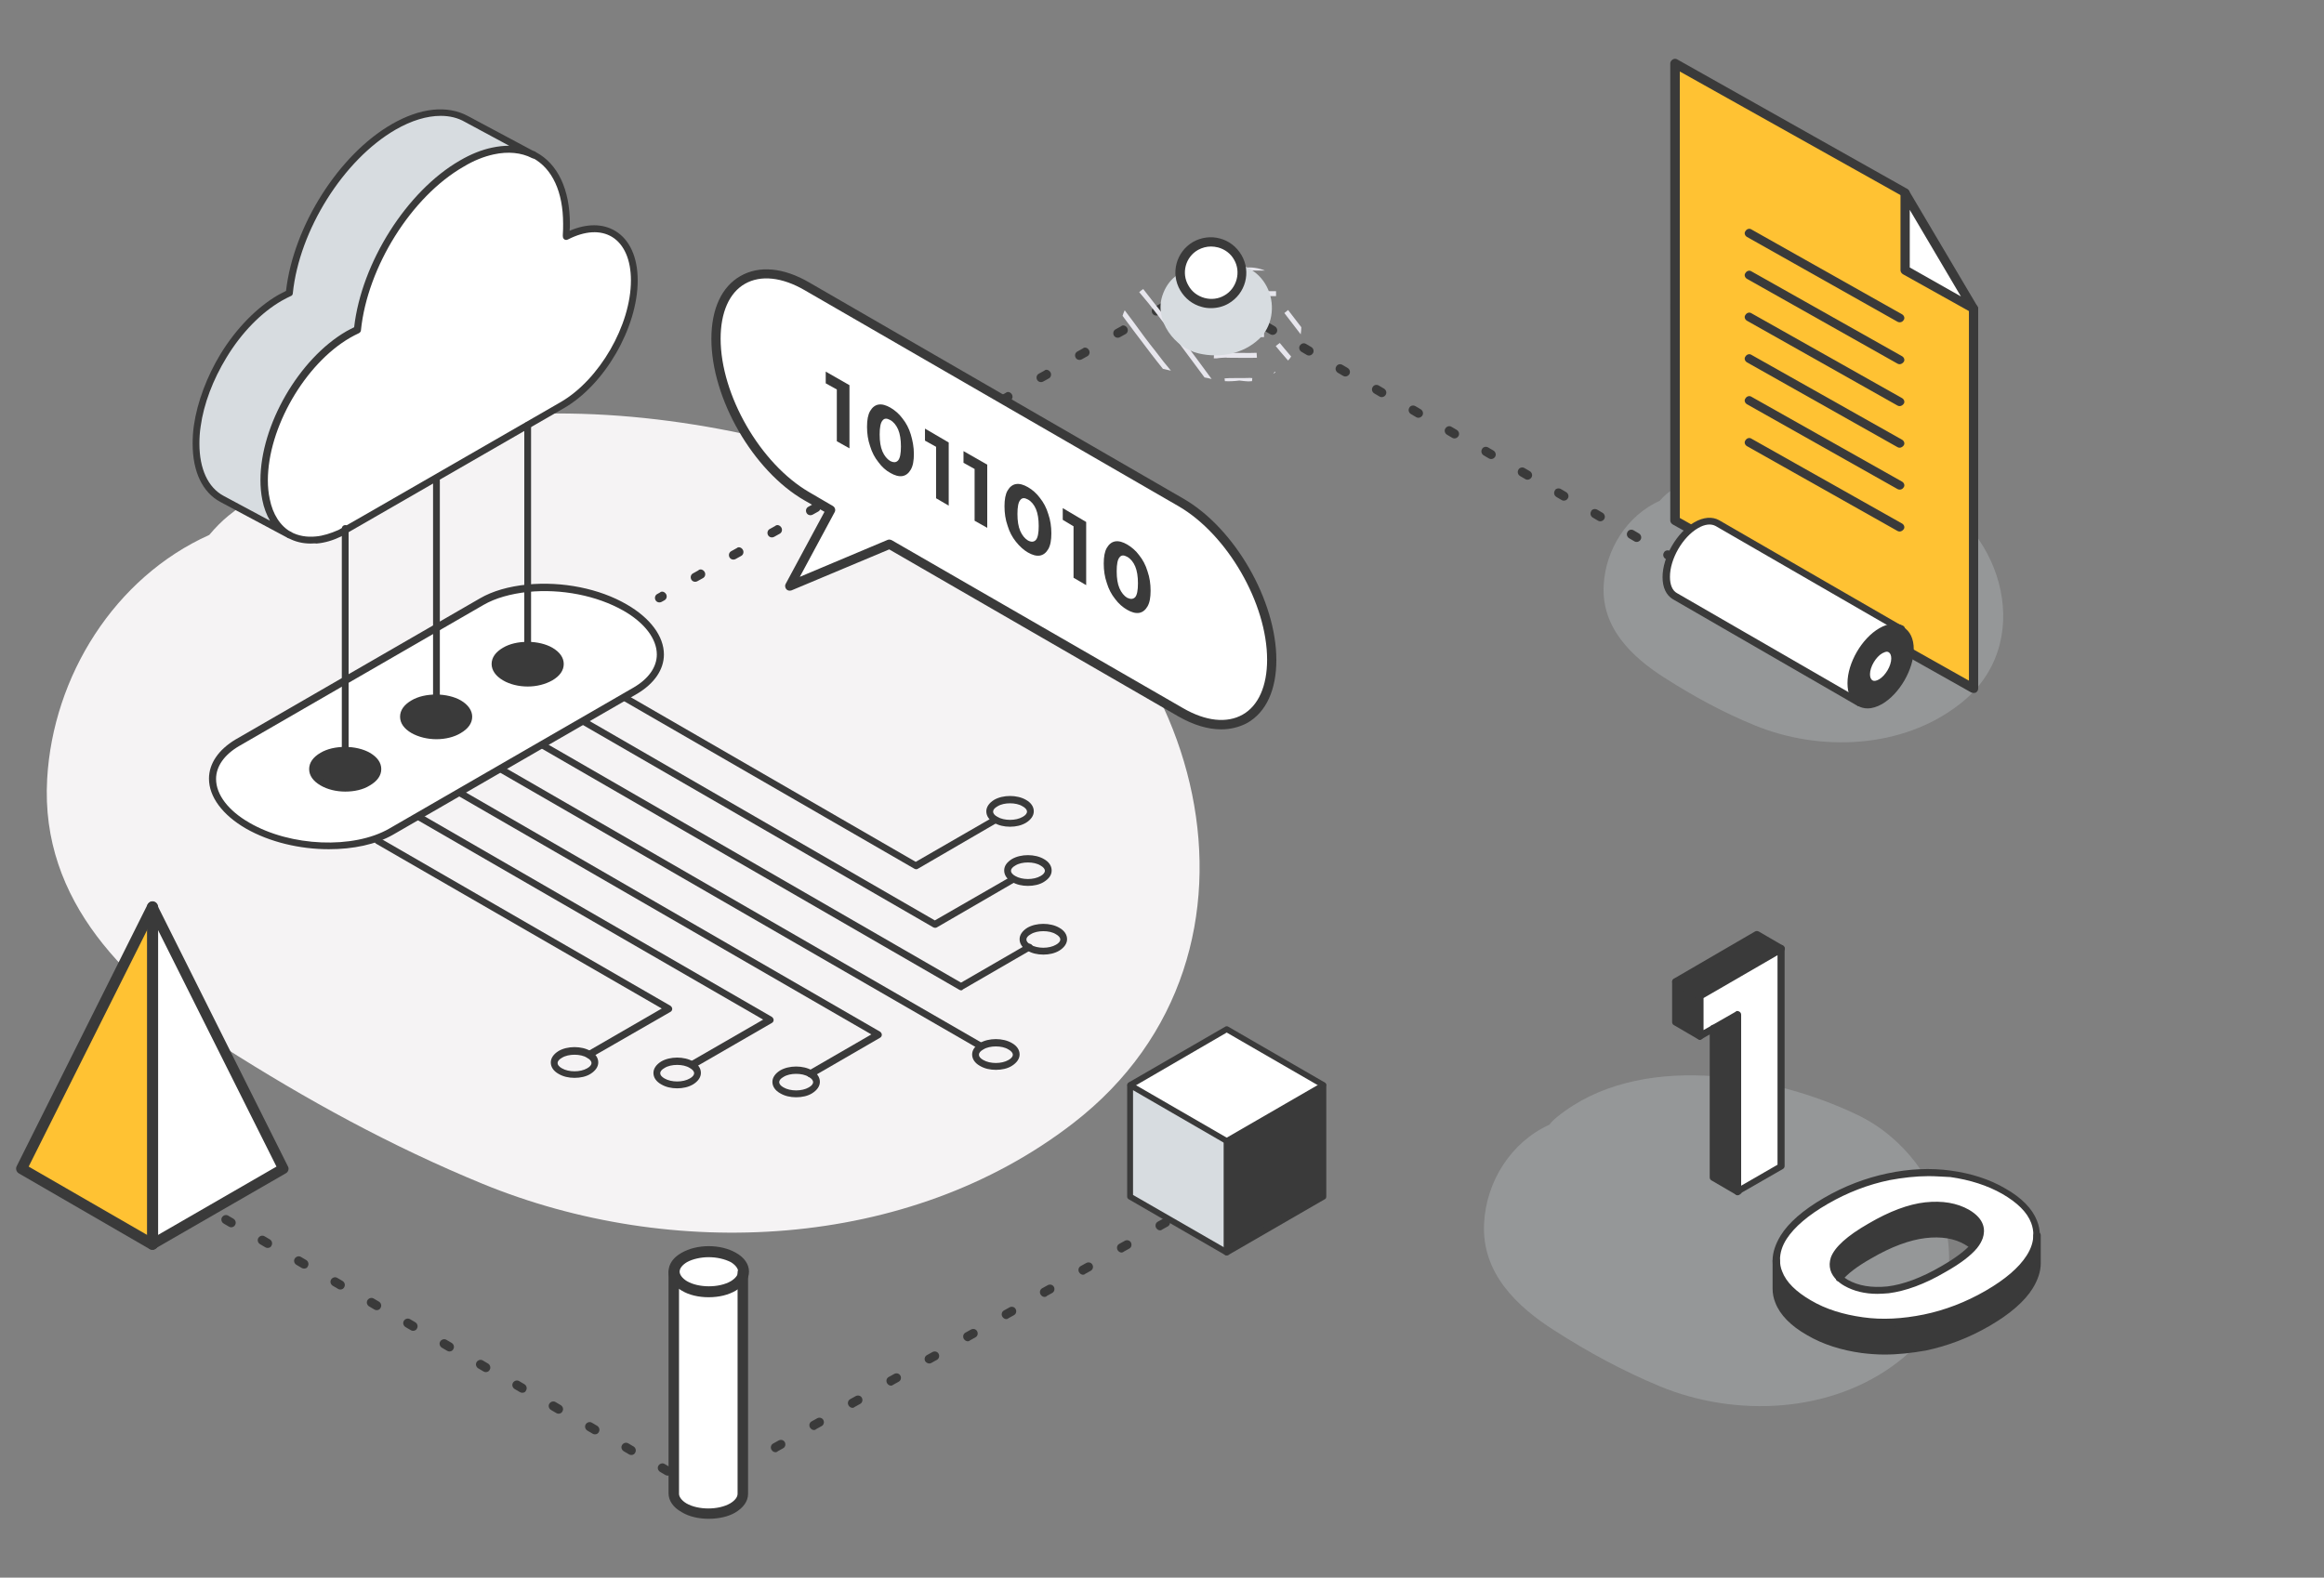 <?xml version="1.0" encoding="utf-8"?>
<!-- Generator: Adobe Illustrator 27.3.1, SVG Export Plug-In . SVG Version: 6.00 Build 0)  -->
<svg version="1.1" id="Layer_1" xmlns="http://www.w3.org/2000/svg" xmlns:xlink="http://www.w3.org/1999/xlink" x="0px" y="0px"
	 viewBox="0 0 754 512" style="enable-background:new 0 0 754 512;" xml:space="preserve">
<rect x="0" y="0" width="754" height="512" fill="#808080" stroke="none"/>
<style type="text/css">
	.st0{opacity:0.25;fill:#D7DCE0;enable-background:new    ;}
	.st1{fill:#F5F3F4;}
	.st2{fill:#3A3A3A;}
	.st3{fill:#FFFFFF;}
	.st4{fill:#E7E6ED;}
	.st5{fill:#D7DCE0;}
	.st6{fill:#FFC233;}
</style>
<path class="st0" d="M624.3,159.8c-24.4-11.6-61.2-17.6-83.6,0.5c-0.8,0.7-1.5,1.4-2.2,2.2c-10.6,4.8-17.6,15.8-18.2,27.4
	c-0.8,13.8,9.1,23.3,19.8,30.1c9.4,6,18.9,11.2,29.2,15.4c21.2,8.7,47.9,7.6,66.4-6.8C660.6,209.5,650.3,172.2,624.3,159.8z"/>
<path class="st0" d="M602.6,361.8c-28.4-13.6-71.2-20.5-97.3,0.6c-0.9,0.7-1.8,1.5-2.6,2.6c-12.4,5.6-20.5,18.4-21.2,31.9
	c-0.9,16.1,10.5,27.1,23,35c10.9,7,22,13,34,18c24.7,10.2,55.7,8.8,77.3-7.9C644.8,419.6,632.8,376.3,602.6,361.8z"/>
<path class="st1" d="M315.4,165.8c-70.3-33.5-176.4-50.6-241.2,1.5c-2.2,1.8-4.3,3.9-6.3,6.3c-30.7,13.8-50.7,45.8-52.6,79.2
	c-2.3,39.9,26.2,67.1,57.1,86.9c27,17.2,54.5,32.3,84.2,44.5c61.2,25.1,138.1,21.7,191.6-19.7C419.9,309.1,390.3,201.6,315.4,165.8z
	"/>
<g>
	<path class="st2" d="M564.7,192c0.3,0,0.5,0.1,0.7,0.2l0.9,0.5c0.7,0.4,1,1.3,0.6,2s-1.3,1-2,0.6l-0.9-0.5c-0.7-0.4-1-1.3-0.6-2
		C563.6,192.3,564.1,192,564.7,192z"/>
	<path class="st2" d="M399.4,98c0.3,0,0.5,0.1,0.7,0.2l1.7,1c0.7,0.4,1,1.3,0.6,2s-1.3,1-2,0.6l-1.7-1c-0.7-0.4-1-1.3-0.6-2
		C398.4,98.3,398.9,98,399.4,98z M411.2,104.7c0.3,0,0.5,0.1,0.7,0.2l1.7,1c0.7,0.4,1,1.3,0.6,2s-1.3,1-2,0.6l-1.7-1
		c-0.7-0.4-1-1.3-0.6-2C410.2,105,410.7,104.7,411.2,104.7z M423,111.4c0.3,0,0.5,0.1,0.7,0.2l1.7,1c0.7,0.4,1,1.3,0.6,2
		s-1.3,1-2,0.6l-1.7-1c-0.7-0.4-1-1.3-0.6-2C422,111.7,422.5,111.4,423,111.4z M434.8,118.2c0.3,0,0.5,0.1,0.7,0.2l1.7,1
		c0.7,0.4,1,1.3,0.6,2s-1.3,1-2,0.6l-1.7-1c-0.7-0.4-1-1.3-0.6-2C433.8,118.4,434.3,118.2,434.8,118.2z M446.6,124.9
		c0.3,0,0.5,0.1,0.7,0.2l1.7,1c0.7,0.4,1,1.3,0.6,2c-0.4,0.7-1.3,1-2,0.6l-1.7-1c-0.7-0.4-1-1.3-0.6-2
		C445.6,125.1,446.1,124.9,446.6,124.9z M458.5,131.6c0.3,0,0.5,0.1,0.7,0.2l1.7,1c0.7,0.4,1,1.3,0.6,2s-1.3,1-2,0.6l-1.7-1
		c-0.7-0.4-1-1.3-0.6-2C457.4,131.9,457.9,131.6,458.5,131.6z M470.2,138.3c0.3,0,0.5,0.1,0.7,0.2l1.7,1c0.7,0.4,1,1.3,0.6,2
		s-1.3,1-2,0.6l-1.7-1c-0.7-0.4-1-1.3-0.6-2C469.2,138.6,469.7,138.3,470.2,138.3z M482.1,145c0.3,0,0.5,0.1,0.7,0.2l1.7,1
		c0.7,0.4,1,1.3,0.6,2s-1.3,1-2,0.6l-1.7-1c-0.7-0.4-1-1.3-0.6-2C481,145.3,481.5,145,482.1,145z M493.9,151.7
		c0.3,0,0.5,0.1,0.7,0.2l1.7,1c0.7,0.4,1,1.3,0.6,2s-1.3,1-2,0.6l-1.7-1c-0.7-0.4-1-1.3-0.6-2C492.8,152,493.3,151.7,493.9,151.7z
		 M505.7,158.5c0.3,0,0.5,0.1,0.7,0.2l1.7,1c0.7,0.4,1,1.3,0.6,2s-1.3,1-2,0.6l-1.7-1c-0.7-0.4-1-1.3-0.6-2
		C504.6,158.7,505.1,158.5,505.7,158.5z M517.5,165.2c0.3,0,0.5,0.1,0.7,0.2l1.7,1c0.7,0.4,1,1.3,0.6,2s-1.3,1-2,0.6l-1.7-1
		c-0.7-0.4-1-1.3-0.6-2C516.4,165.4,516.9,165.2,517.5,165.2z M529.3,171.9c0.3,0,0.5,0.1,0.7,0.2l1.7,1c0.7,0.4,1,1.3,0.6,2
		s-1.3,1-2,0.6l-1.7-1c-0.7-0.4-1-1.3-0.6-2C528.2,172.2,528.7,171.9,529.3,171.9z M541.1,178.6c0.3,0,0.5,0.1,0.7,0.2l1.7,1
		c0.7,0.4,1,1.3,0.6,2s-1.3,1-2,0.6l-1.7-1c-0.7-0.4-1-1.3-0.6-2C540,178.9,540.5,178.6,541.1,178.6z M552.9,185.3
		c0.3,0,0.5,0.1,0.7,0.2l1.7,1c0.7,0.4,1,1.3,0.6,2s-1.3,1-2,0.6l-1.7-1c-0.7-0.4-1-1.3-0.6-2C551.8,185.6,552.3,185.3,552.9,185.3z
		"/>
	<path class="st2" d="M388.5,91.8c0.3,0,0.5,0.1,0.7,0.2l0.9,0.5c0.7,0.4,1,1.3,0.6,2s-1.3,1-2,0.6l-0.1-0.1l-0.1,0.1
		c-0.7,0.4-1.6,0.2-2-0.5s-0.2-1.6,0.5-2l0.9-0.5C387.9,91.8,388.2,91.8,388.5,91.8z"/>
	<path class="st2" d="M376.9,98.4c0.5,0,1,0.3,1.3,0.8c0.4,0.7,0.2,1.6-0.5,2l-1.8,1c-0.7,0.4-1.6,0.2-2-0.5s-0.2-1.6,0.5-2l1.8-1
		C376.4,98.5,376.7,98.4,376.9,98.4z M364.4,105.6c0.5,0,1,0.3,1.3,0.8c0.4,0.7,0.2,1.6-0.5,2l-1.8,1c-0.7,0.4-1.6,0.2-2-0.5
		s-0.2-1.6,0.5-2l1.8-1C363.9,105.7,364.2,105.6,364.4,105.6z M352,112.8c0.5,0,1,0.3,1.3,0.8c0.4,0.7,0.2,1.6-0.5,2l-1.8,1
		c-0.7,0.4-1.6,0.2-2-0.5s-0.2-1.6,0.5-2l1.8-1C351.5,112.9,351.7,112.8,352,112.8z M339.5,120c0.5,0,1,0.3,1.3,0.8
		c0.4,0.7,0.2,1.6-0.5,2l-1.8,1c-0.7,0.4-1.6,0.2-2-0.5s-0.2-1.6,0.5-2l1.8-1C339,120.1,339.2,120,339.5,120z M327,127.2
		c0.5,0,1,0.3,1.3,0.8c0.4,0.7,0.2,1.6-0.5,2l-1.8,1c-0.7,0.4-1.6,0.2-2-0.5s-0.2-1.6,0.5-2l1.8-1
		C326.5,127.3,326.8,127.2,327,127.2z M314.5,134.4c0.5,0,1,0.3,1.3,0.7c0.4,0.7,0.2,1.6-0.5,2l-1.8,1c-0.7,0.4-1.6,0.2-2-0.5
		s-0.2-1.6,0.5-2l1.8-1C314,134.5,314.3,134.4,314.5,134.4z M302.1,141.6c0.5,0,1,0.3,1.3,0.8c0.4,0.7,0.2,1.6-0.5,2l-1.8,1
		c-0.7,0.4-1.6,0.2-2-0.5s-0.2-1.6,0.5-2l1.8-1C301.6,141.7,301.8,141.6,302.1,141.6z M289.6,148.8c0.5,0,1,0.3,1.3,0.8
		c0.4,0.7,0.2,1.6-0.5,2l-1.8,1c-0.7,0.4-1.6,0.2-2-0.5s-0.2-1.6,0.5-2l1.8-1C289.1,148.9,289.4,148.8,289.6,148.8z M277.1,156
		c0.5,0,1,0.3,1.3,0.8c0.4,0.7,0.2,1.6-0.5,2l-1.8,1c-0.7,0.4-1.6,0.2-2-0.5s-0.2-1.6,0.5-2l1.8-1C276.6,156.1,276.9,156,277.1,156z
		 M264.7,163.2c0.5,0,1,0.3,1.3,0.8c0.4,0.7,0.2,1.6-0.5,2l-1.8,1c-0.7,0.4-1.6,0.2-2-0.5s-0.2-1.6,0.5-2l1.8-1
		C264.2,163.3,264.4,163.2,264.7,163.2z M252.2,170.4c0.5,0,1,0.3,1.3,0.8c0.4,0.7,0.2,1.6-0.5,2l-1.8,1c-0.7,0.4-1.6,0.2-2-0.5
		s-0.2-1.6,0.5-2l1.8-1C251.7,170.5,251.9,170.4,252.2,170.4z M239.7,177.6c0.5,0,1,0.3,1.3,0.8c0.4,0.7,0.2,1.6-0.5,2l-1.8,1
		c-0.7,0.4-1.6,0.2-2-0.5s-0.2-1.6,0.5-2l1.8-1C239.2,177.7,239.5,177.6,239.7,177.6z M227.3,184.8c0.5,0,1,0.3,1.3,0.8
		c0.4,0.7,0.2,1.6-0.5,2l-1.8,1c-0.7,0.4-1.6,0.2-2-0.5s-0.2-1.6,0.5-2l1.8-1C226.7,184.9,227,184.8,227.3,184.8z"/>
	<path class="st2" d="M214.8,192c0.5,0,1,0.3,1.3,0.8c0.4,0.7,0.2,1.6-0.5,2l-0.9,0.5c-0.7,0.4-1.6,0.2-2-0.5s-0.2-1.6,0.5-2
		l0.9-0.5C214.3,192.1,214.5,192,214.8,192z"/>
</g>
<g>
	<g>
		<path class="st2" d="M660,400.9v9.1c0,2.4-0.8,5-2.4,7.4c-2.5,4-7.1,8-13.6,11.8c-6.6,3.8-13.3,6.4-20.4,7.8
			c-7,1.5-13.7,1.8-20.1,0.9s-12.2-2.7-17.3-5.7c-5-2.9-8.3-6.3-9.8-10c-0.5-1.4-0.8-2.8-0.8-4.2v-9c0,1.4,0.2,2.8,0.8,4.2
			c1.5,3.7,4.7,7.1,9.8,10s10.8,4.8,17.3,5.7c6.4,0.9,13.2,0.5,20.1-0.9s13.8-4,20.4-7.8s11.1-7.7,13.6-11.8
			C659.2,405.7,660,403.3,660,400.9z"/>
		<path class="st3" d="M659.2,396.7c0.5,1.4,0.8,2.8,0.8,4.2c0,2.4-0.8,4.9-2.4,7.4c-2.5,4-7.1,8-13.6,11.8s-13.3,6.4-20.4,7.8
			c-7,1.5-13.7,1.8-20.1,0.9c-6.4-0.9-12.2-2.7-17.3-5.7s-8.3-6.3-9.8-10c-0.5-1.4-0.8-2.8-0.8-4.2c0-2.4,0.8-5,2.4-7.4
			c2.5-4,7.1-8,13.6-11.8c6.6-3.8,13.3-6.4,20.4-7.9c7-1.5,13.7-1.8,20.1-0.9c6.4,0.9,12.2,2.7,17.3,5.7S657.8,392.9,659.2,396.7z
			 M641.4,401.4c1.1-3.1-0.2-5.7-4-7.8c-3.6-2.1-8.1-2.9-13.5-2.2c-5.3,0.6-11.3,2.9-18.1,6.7c-6.7,3.9-10.6,7.4-11.6,10.4
			c-0.9,2.4-0.2,4.5,1.8,6.3c0.6,0.5,1.3,1,2.2,1.5c3.7,2.2,8.2,2.9,13.6,2.3c5.3-0.6,11.3-2.9,18.1-6.7c4.6-2.7,8-5.2,9.9-7.5
			C640.5,403.3,641.1,402.3,641.4,401.4z"/>
		<path class="st2" d="M637.5,393.6c3.7,2.2,5,4.7,4,7.8c-0.3,0.9-0.9,1.9-1.8,2.9c-0.6-0.5-1.3-1.1-2.2-1.5
			c-3.6-2.1-8.1-2.9-13.5-2.2c-5.3,0.6-11.3,2.9-18.1,6.7c-4.6,2.7-8,5.2-9.9,7.5c-2-1.8-2.6-3.9-1.8-6.3c1.1-3.1,5-6.5,11.6-10.4
			c6.7-3.9,12.7-6.1,18.1-6.7C629.3,390.7,633.8,391.5,637.5,393.6z"/>
	</g>
	<g>
		<path class="st2" d="M596.8,415.9c-0.2,0-0.5-0.1-0.8-0.2c-0.5-0.4-0.5-1.2-0.2-1.6c2-2.4,5.3-5,10.2-7.7c6.8-4,13-6.3,18.4-6.9
			c5.6-0.6,10.3,0.2,14.2,2.4c1,0.5,1.8,1.2,2.4,1.7c0.5,0.5,0.5,1.2,0.1,1.6c-0.5,0.5-1.2,0.5-1.6,0.1c-0.5-0.5-1.2-0.9-2-1.4
			c-3.4-2-7.7-2.7-12.8-2.1s-11.1,2.8-17.6,6.6c-4.6,2.6-7.7,5-9.6,7.3C597.5,415.7,597.1,415.9,596.8,415.9z"/>
		<path class="st2" d="M611.4,430.5c-2.5,0-5-0.2-7.4-0.5c-6.6-0.9-12.6-2.8-17.7-5.8c-5.3-3-8.8-6.6-10.3-10.5
			c-0.6-1.5-0.9-3-0.9-4.6c0-2.6,0.9-5.3,2.6-8.1c2.6-4.2,7.3-8.3,14-12.2c6.7-3.9,13.6-6.5,20.7-8s14-1.8,20.5-0.9
			c6.6,0.9,12.6,2.8,17.7,5.8c5.3,3,8.8,6.6,10.3,10.5c0.6,1.5,0.9,3,0.9,4.6c0,2.6-0.9,5.3-2.6,8.1c-2.6,4.2-7.3,8.3-14,12.2
			c-6.7,3.9-13.6,6.5-20.7,8C620.2,430,615.8,430.5,611.4,430.5z M625.7,381.7c-4.1,0-8.4,0.5-12.7,1.3c-6.8,1.4-13.6,4-20,7.7
			s-10.8,7.5-13.3,11.3c-1.5,2.3-2.2,4.6-2.2,6.9c0,1.3,0.2,2.5,0.7,3.7c1.3,3.5,4.5,6.6,9.3,9.4c4.9,2.9,10.5,4.6,16.9,5.5
			c6.3,0.9,12.9,0.5,19.8-0.9c6.8-1.4,13.6-4,20-7.7s10.8-7.5,13.3-11.4c1.5-2.3,2.2-4.6,2.2-6.8c0-1.2-0.2-2.5-0.7-3.8
			c-1.3-3.5-4.5-6.6-9.3-9.4c-4.9-2.8-10.6-4.6-16.9-5.5C630.4,381.9,628.1,381.7,625.7,381.7z"/>
		<path class="st2" d="M609.1,419.9c-4.1,0-7.7-0.9-10.7-2.6c-0.9-0.5-1.7-1.1-2.3-1.7c-2.3-2.1-3-4.7-2.1-7.5
			c1.2-3.3,5.2-7,12.2-11c6.8-4,13-6.3,18.4-6.9c5.6-0.6,10.3,0.2,14.2,2.4c5.3,3.1,5.3,6.7,4.5,9.2c-0.4,1.1-1,2.2-1.9,3.3
			c-2,2.4-5.4,5-10.2,7.7c-6.8,4-13,6.2-18.4,6.9C611.4,419.8,610.3,419.9,609.1,419.9z M628.2,392.3c-1.1,0-2.2,0.1-3.3,0.2
			c-5.1,0.6-11.1,2.8-17.6,6.6c-6.4,3.7-10.2,7-11.2,9.8c-0.7,1.9-0.2,3.5,1.4,5l0,0c0.5,0.5,1.2,0.9,1.9,1.4
			c3.5,2,7.8,2.7,12.9,2.2c5.1-0.6,11.1-2.8,17.6-6.6c4.5-2.6,7.7-5,9.6-7.2c0.8-0.9,1.3-1.8,1.5-2.6c0.5-1.5,0.8-4-3.5-6.4
			C635,393,631.8,392.3,628.2,392.3z"/>
		<path class="st2" d="M611.4,439.6c-2.5,0-5-0.2-7.4-0.5c-6.6-0.9-12.6-2.8-17.7-5.8c-5.3-3-8.8-6.6-10.3-10.5
			c-0.6-1.5-0.9-3-0.9-4.6v-9.1c0-0.6,0.5-1.2,1.2-1.2c0.6,0,1.2,0.5,1.2,1.2v9.1c0,1.2,0.2,2.5,0.7,3.7c1.3,3.5,4.5,6.6,9.3,9.4
			c4.9,2.9,10.5,4.6,16.9,5.5c6.3,0.9,12.9,0.5,19.8-0.9c6.8-1.4,13.6-4,20-7.7s10.8-7.5,13.3-11.4c1.5-2.3,2.2-4.6,2.2-6.8v-9.1
			c0-0.6,0.5-1.2,1.2-1.2c0.6,0,1.2,0.5,1.2,1.2v9.1c0,2.6-0.9,5.3-2.6,8.1c-2.6,4.2-7.3,8.3-14,12.2c-6.7,3.9-13.6,6.5-20.7,8
			C620.2,439.1,615.8,439.6,611.4,439.6z"/>
	</g>
</g>
<g>
	<path class="st4" d="M402.1,123.5l1.8,0.2c0.8,0.1,1.5,0.1,2.3,0l0.1-1c-1-0.1-1.9,0-2.9,0c-0.9,0-1.9,0-3,0s-2.1,0-3.1,0.1
		l0.1,0.9C398.9,123.8,400.5,123.7,402.1,123.5z"/>
	<path class="st4" d="M418.9,115.7c-1.6-1.9-3-3.5-3.7-4.4l-1.3,1c0.8,1,2.2,2.7,4,4.7C418.3,116.6,418.6,116.2,418.9,115.7z"/>
	<path class="st4" d="M410.4,87.8c-2-0.8-4.2-1.2-6.6-0.9c-3.2,0.3-6.4,0.4-9.6,0.6c4.4,0.2,8.9,0.3,13.4,0.3
		C408.6,87.8,409.5,87.8,410.4,87.8z"/>
	<path class="st4" d="M400.4,103.2c3.6-0.3,7.6-0.6,10.8-0.3l0.1-1.6c-3.4-0.3-7.4,0-11.1,0.3c-2.6,0.2-5.2,0.4-7.8,0.4
		c-2.7,0-5.1-0.2-7.3-0.7l-0.4,1.6c2.3,0.5,4.8,0.8,7.6,0.8C395.1,103.7,397.8,103.4,400.4,103.2z"/>
	<path class="st4" d="M396.7,116.1c0.5,0,1-0.1,1.5,0c2,0,7.9,0.1,9.6,0l-0.1-1.6c-1.7,0.1-7.5,0-9.4,0c-0.6,0-1.1,0-1.7,0.1
		c-0.7,0-1.6,0.1-2.7,0.1l-0.1,1.6c0.3,0,0.6,0,0.9,0C395.5,116.2,396.1,116.1,396.7,116.1z"/>
	<path class="st4" d="M413.1,121.3c0.2-0.1,0.5-0.3,0.7-0.5c-0.1-0.1-0.1-0.1-0.2-0.2L413.1,121.3z"/>
	<rect x="378.9" y="94.5" class="st4" width="35.1" height="1.6"/>
	<path class="st4" d="M406.9,109.4c1.2,0,2.3,0,3.2,0v-1.6c-0.9,0-2,0-3.2,0c-5.2,0-12.3-0.1-16.5,0.5l0.2,1.6
		C394.7,109.2,401.8,109.3,406.9,109.4z"/>
	<path class="st4" d="M416.7,101.6l5.3,6.9c0.1-0.8,0.2-1.5,0.2-2.3l-4.3-5.6L416.7,101.6z"/>
	<path class="st4" d="M367.9,104.7c-1-1.3-2-2.7-3-4c-0.3,0.6-0.5,1.2-0.7,1.8c0.8,1.1,7,9.4,9.4,12.5c1.3,1.7,2.5,3.2,3.7,4.7
		c0.9,0.2,1.7,0.4,2.6,0.6c-1.6-1.9-3.3-4-5-6.3C372.5,111,370.2,107.9,367.9,104.7z"/>
	<path class="st4" d="M375.5,102.1c4.7,6.1,9.7,12.8,15.3,20.4c0.7,0.1,1.5,0.3,2.3,0.5c-6-8.2-11.3-15.3-16.4-21.8
		c-2-2.5-3.9-5-5.8-7.4c-0.4,0.3-0.9,0.6-1.3,1C371.6,97.1,373.6,99.6,375.5,102.1z"/>
	<path class="st5" d="M411.5,94.1c-2.3-5.5-7.4-8.6-13.3-8.9c-2.6-0.1-4.5,0.7-6.7,1.2c-0.7,0.1-1.4,0.1-2.1,0.2l1.4-0.2
		c-1,0.1-1.9,0.2-2.8,0.4c-0.3,0-0.6,0.1-0.8,0.1l0.7-0.1c-5,1-9,3.7-10.8,9.2c-2.6,8.1,4,16.9,11.8,18.7c6.9,1.6,14.4,0.2,19.6-4.7
		C412.8,106,413.7,99.3,411.5,94.1z"/>
	<g>
		<path class="st3" d="M401.6,83.5c-2.8-4.8-8.9-6.4-13.7-3.7c-4.8,2.8-6.4,8.9-3.7,13.7c2.8,4.8,8.9,6.4,13.7,3.7
			C402.7,94.4,404.3,88.3,401.6,83.5z"/>
		<path class="st2" d="M392.9,100c-1,0-2-0.1-3-0.4c-3-0.8-5.4-2.7-7-5.4c-3.2-5.5-1.3-12.5,4.2-15.7c2.7-1.5,5.8-1.9,8.7-1.1
			c3,0.8,5.4,2.7,7,5.4c3.2,5.5,1.3,12.5-4.2,15.7C396.9,99.5,394.9,100,392.9,100z M392.9,80c-1.5,0-2.9,0.4-4.2,1.1
			c-4.1,2.3-5.5,7.6-3.1,11.6c1.1,2,3,3.4,5.2,4s4.5,0.3,6.4-0.8c2-1.1,3.4-3,4-5.2s0.3-4.5-0.8-6.4l0,0c-1.1-2-3-3.4-5.2-4
			C394.4,80.1,393.6,80,392.9,80z"/>
	</g>
</g>
<g>
	<path class="st3" d="M383,163.1L261.7,93c-16.3-9.4-29.5-1.8-29.5,17s13.2,41.7,29.5,51.1l7.7,4.5l-13.3,24.7l32.4-13.6l94.5,54.5
		c16.3,9.4,29.5,1.8,29.5-17S399.3,172.5,383,163.1z"/>
	<g>
		<polygon class="st2" points="275.6,125 275.6,145.5 271.5,143.2 271.5,126.4 267.9,124.4 267.9,120.6 		"/>
		<path class="st2" d="M285,150c-1.2-1.5-2.1-3.2-2.7-5.2c-0.7-2-1-4.1-1-6.3s0.3-3.9,1-5.1c0.7-1.2,1.6-1.9,2.7-2.1
			c1.2-0.2,2.5,0.2,3.9,1c1.5,0.9,2.8,2,3.9,3.5c1.2,1.5,2.1,3.2,2.7,5.2s1,4.1,1,6.3s-0.3,3.9-1,5.1c-0.7,1.2-1.6,1.9-2.7,2.1
			c-1.2,0.2-2.5-0.2-3.9-1C287.4,152.7,286.1,151.5,285,150z M291.4,149.4c0.6-0.7,0.9-2.2,0.9-4.5c0-2.2-0.3-4.1-0.9-5.5
			s-1.5-2.5-2.6-3.1s-1.9-0.6-2.5,0.2c-0.6,0.7-0.9,2.2-0.9,4.5s0.3,4.1,0.9,5.5s1.5,2.5,2.5,3.1C290,150.2,290.8,150.1,291.4,149.4
			z"/>
		<polygon class="st2" points="307.8,143.6 307.8,164.1 303.7,161.7 303.7,145 300.1,143 300.1,139.1 		"/>
		<polygon class="st2" points="320.3,150.8 320.3,171.3 316.2,169 316.2,152.2 312.6,150.2 312.6,146.4 		"/>
		<path class="st2" d="M329.6,175.8c-1.2-1.5-2.1-3.2-2.7-5.2c-0.7-2-1-4.1-1-6.3s0.3-3.9,1-5.1c0.7-1.2,1.6-1.9,2.7-2.1
			c1.2-0.2,2.5,0.2,3.9,1s2.8,2,3.9,3.5c1.2,1.5,2.1,3.2,2.7,5.2c0.7,2,1,4.1,1,6.3s-0.3,3.9-1,5.1c-0.7,1.2-1.6,1.9-2.7,2.1
			c-1.2,0.2-2.5-0.2-3.9-1S330.8,177.3,329.6,175.8z M336.1,175.2c0.6-0.7,0.9-2.2,0.9-4.5c0-2.2-0.3-4.1-0.9-5.5s-1.5-2.5-2.6-3.1
			s-1.9-0.6-2.5,0.2c-0.6,0.7-0.9,2.2-0.9,4.5s0.3,4.1,0.9,5.5s1.5,2.5,2.5,3.1C334.6,176,335.5,175.9,336.1,175.2z"/>
		<polygon class="st2" points="352.4,169.4 352.4,189.9 348.3,187.5 348.3,170.8 344.8,168.7 344.8,164.9 		"/>
		<path class="st2" d="M361.8,194.4c-1.2-1.5-2.1-3.2-2.7-5.2c-0.7-2-1-4.1-1-6.3s0.3-3.9,1-5.1c0.7-1.2,1.6-1.9,2.7-2.1
			c1.2-0.2,2.5,0.2,3.9,1c1.5,0.9,2.8,2,3.9,3.5c1.2,1.5,2.1,3.2,2.7,5.2c0.7,2,1,4.1,1,6.3s-0.3,3.9-1,5.1
			c-0.7,1.2-1.6,1.9-2.7,2.1c-1.2,0.2-2.5-0.2-3.9-1S362.9,195.9,361.8,194.4z M368.3,193.8c0.6-0.7,0.9-2.2,0.9-4.5
			c0-2.2-0.3-4.1-0.9-5.5s-1.5-2.5-2.6-3.1s-1.9-0.6-2.5,0.2c-0.6,0.7-0.9,2.2-0.9,4.5s0.3,4.1,0.9,5.5s1.5,2.5,2.5,3.1
			C366.8,194.5,367.6,194.5,368.3,193.8z"/>
	</g>
	<path class="st2" d="M396.2,236.7c-4.3,0-9-1.4-13.9-4.2l-93.8-54.2l-31.7,13.3c-0.6,0.2-1.3,0.1-1.7-0.4s-0.5-1.2-0.2-1.7
		l12.6-23.4l-6.5-3.7c-16.7-9.6-30.2-33.1-30.2-52.4c0-9.7,3.3-16.9,9.4-20.4c6.1-3.5,14-2.8,22.4,2.1l121.3,70.1
		c16.7,9.6,30.2,33.1,30.2,52.4c0,9.7-3.3,16.9-9.4,20.4C402.1,236,399.2,236.7,396.2,236.7z M288.5,175.1c0.3,0,0.5,0.1,0.8,0.2
		l94.5,54.5c7.4,4.3,14.3,5,19.4,2.1s7.9-9.3,7.9-17.8c0-18.3-12.9-40.6-28.7-49.8L261.1,94.2c-7.4-4.3-14.3-5-19.4-2.1
		c-5.1,2.9-7.9,9.3-7.9,17.8c0,18.3,12.9,40.6,28.7,49.8l7.7,4.5c0.7,0.4,1,1.3,0.6,2l-11.3,21l28.5-12
		C288.1,175.2,288.3,175.1,288.5,175.1z"/>
</g>
<g>
	<g>
		<polygon class="st6" points="640.3,100.2 640.3,223.5 543.5,169 543.5,20.6 618.1,62.6 618.1,87.7 		"/>
		<polygon class="st3" points="618.1,62.6 640.3,100.2 618.1,87.7 		"/>
	</g>
	<g>
		<path class="st2" d="M640.3,224.9c-0.3,0-0.5-0.1-0.8-0.2l-96.8-54.5c-0.5-0.3-0.8-0.8-0.8-1.3V20.6c0-0.5,0.3-1,0.8-1.3
			s1-0.3,1.5,0l74.6,42c0.7,0.4,1,1.3,0.5,1.9c-0.4,0.7-1.3,1-2,0.5L545,23.2v144.9l93.8,52.8V100.2c0-0.8,0.7-1.5,1.5-1.5
			s1.5,0.7,1.5,1.5v123.3c0,0.5-0.3,1-0.8,1.3C640.8,224.8,640.6,224.9,640.3,224.9z"/>
		<path class="st2" d="M640.3,101.6c-0.3,0-0.5-0.1-0.7-0.2L617.4,89c-0.5-0.3-0.8-0.8-0.8-1.3v-25c0-0.7,0.5-1.3,1.1-1.4
			c0.7-0.2,1.3,0.1,1.7,0.7l22.2,37.5c0.3,0.6,0.2,1.3-0.2,1.8C641.1,101.5,640.7,101.6,640.3,101.6z M619.6,86.8l16.6,9.4
			l-16.6-28.1V86.8z"/>
		<path class="st2" d="M616.3,104.6c-0.3,0-0.5-0.1-0.7-0.2l-48.8-27.5c-0.7-0.4-1-1.3-0.5-1.9c0.4-0.7,1.3-1,2-0.5l48.8,27.5
			c0.7,0.4,1,1.3,0.5,1.9C617.3,104.4,616.8,104.6,616.3,104.6z"/>
		<path class="st2" d="M616.3,118.2c-0.3,0-0.5-0.1-0.7-0.2l-48.8-27.5c-0.7-0.4-1-1.3-0.5-1.9c0.4-0.7,1.3-1,2-0.5l48.8,27.5
			c0.7,0.4,1,1.3,0.5,1.9C617.3,117.9,616.8,118.2,616.3,118.2z"/>
		<path class="st2" d="M616.3,131.8c-0.3,0-0.5-0.1-0.7-0.2l-48.8-27.5c-0.7-0.4-1-1.3-0.5-1.9c0.4-0.7,1.3-1,2-0.5l48.8,27.5
			c0.7,0.4,1,1.3,0.5,1.9C617.3,131.5,616.8,131.8,616.3,131.8z"/>
		<path class="st2" d="M616.3,145.3c-0.3,0-0.5-0.1-0.7-0.2l-48.8-27.5c-0.7-0.4-1-1.3-0.5-1.9c0.4-0.7,1.3-1,2-0.5l48.8,27.5
			c0.7,0.4,1,1.3,0.5,1.9C617.3,145,616.8,145.3,616.3,145.3z"/>
		<path class="st2" d="M616.3,158.9c-0.3,0-0.5-0.1-0.7-0.2l-48.8-27.5c-0.7-0.4-1-1.3-0.5-1.9c0.4-0.7,1.3-1,2-0.5l48.8,27.5
			c0.7,0.4,1,1.3,0.5,1.9C617.3,158.7,616.8,158.9,616.3,158.9z"/>
		<path class="st2" d="M616.3,172.5c-0.3,0-0.5-0.1-0.7-0.2l-48.8-27.5c-0.7-0.4-1-1.3-0.5-1.9c0.4-0.7,1.3-1,2-0.5l48.8,27.5
			c0.7,0.4,1,1.3,0.5,1.9C617.3,172.2,616.8,172.5,616.3,172.5z"/>
	</g>
</g>
<g>
	<path class="st2" d="M318,340.5c-0.2,0-0.4,0-0.6-0.2L162,250.6c-0.5-0.3-0.7-1-0.4-1.5s1-0.7,1.5-0.4l155.4,89.7
		c0.5,0.3,0.7,1,0.4,1.5C318.8,340.3,318.4,340.5,318,340.5z"/>
	<path class="st2" d="M262.9,349.6c-0.4,0-0.8-0.2-1-0.6c-0.3-0.5-0.1-1.2,0.4-1.5l20.4-11.8l-134-77.4c-0.5-0.3-0.7-1-0.4-1.5
		s1-0.7,1.5-0.4l135.7,78.4c0.3,0.2,0.6,0.6,0.6,1s-0.2,0.8-0.6,1l-22.1,12.8C263.3,349.6,263.1,349.6,262.9,349.6z"/>
	<path class="st2" d="M311.8,321.4c-0.2,0-0.4-0.1-0.6-0.2l-135.7-78.4c-0.5-0.3-0.7-1-0.4-1.5s1-0.7,1.5-0.4l135.2,78l21.6-12.5
		c0.5-0.3,1.2-0.1,1.5,0.4s0.1,1.2-0.4,1.5l-22.1,12.8C312.2,321.4,312,321.4,311.8,321.4z"/>
	<path class="st2" d="M224.8,346.5c-0.4,0-0.8-0.2-1-0.6c-0.3-0.5-0.1-1.2,0.4-1.5l23.4-13.5l-112.2-64.8c-0.5-0.3-0.7-1-0.4-1.5
		s1-0.7,1.5-0.4L250.4,330c0.3,0.2,0.6,0.6,0.6,1s-0.2,0.8-0.6,1l-25.1,14.5C225.2,346.4,225,346.5,224.8,346.5z"/>
	<path class="st2" d="M303.3,301.1c-0.2,0-0.4-0.1-0.6-0.2l-113.9-65.8c-0.5-0.3-0.7-1-0.4-1.5s1-0.7,1.5-0.4l113.4,65.5l24.5-14.1
		c0.5-0.3,1.2-0.1,1.5,0.4s0.1,1.2-0.4,1.5l-25,14.5C303.7,301.1,303.5,301.1,303.3,301.1z"/>
	<path class="st2" d="M191.1,343.4c-0.4,0-0.8-0.2-1-0.6c-0.3-0.5-0.1-1.2,0.4-1.5l24.2-14L122,273.8c-0.5-0.3-0.7-1-0.4-1.5
		c0.3-0.5,1-0.7,1.5-0.4l94.4,54.5c0.3,0.2,0.6,0.6,0.6,1s-0.2,0.8-0.6,1l-25.9,14.9C191.5,343.3,191.3,343.4,191.1,343.4z"/>
	<path class="st2" d="M297.2,282.1c-0.2,0-0.4-0.1-0.6-0.2l-94.4-54.5c-0.5-0.3-0.7-1-0.4-1.5s1-0.7,1.5-0.4l93.8,54.2l25.3-14.6
		c0.5-0.3,1.2-0.1,1.5,0.4s0.1,1.2-0.4,1.5l-25.8,15C297.5,282.1,297.3,282.1,297.2,282.1z"/>
	<path class="st2" d="M323.1,347.2c-1.9,0-3.7-0.4-5.2-1.3c-1.6-0.9-2.5-2.2-2.5-3.7c0-1.4,0.9-2.7,2.5-3.7c2.9-1.7,7.5-1.7,10.4,0
		c1.6,0.9,2.5,2.2,2.5,3.7c0,1.4-0.9,2.7-2.5,3.7C326.9,346.8,325,347.2,323.1,347.2z M323.1,339.6c-1.5,0-3,0.3-4.1,1
		c-0.9,0.5-1.4,1.1-1.4,1.7s0.5,1.2,1.4,1.7c2.2,1.3,6,1.3,8.2,0c0.9-0.5,1.4-1.1,1.4-1.7s-0.5-1.2-1.4-1.7
		C326.1,339.9,324.6,339.6,323.1,339.6z"/>
	<path class="st2" d="M258.3,356.1c-1.9,0-3.7-0.4-5.2-1.3c-1.6-0.9-2.5-2.2-2.5-3.7c0-1.4,0.9-2.7,2.5-3.7c2.9-1.7,7.5-1.7,10.4,0
		c1.6,0.9,2.5,2.2,2.5,3.7c0,1.4-0.9,2.7-2.5,3.7C262.1,355.7,260.2,356.1,258.3,356.1z M258.3,348.5c-1.5,0-3,0.3-4.1,1
		c-0.9,0.5-1.4,1.1-1.4,1.7s0.5,1.2,1.4,1.7c2.2,1.3,6,1.3,8.2,0c0.9-0.5,1.4-1.1,1.4-1.7s-0.5-1.2-1.4-1.7
		C261.3,348.8,259.8,348.5,258.3,348.5z"/>
	<path class="st2" d="M338.5,309.8c-1.9,0-3.7-0.4-5.2-1.3c-1.6-0.9-2.5-2.2-2.5-3.7c0-1.4,0.9-2.7,2.5-3.7c2.9-1.7,7.5-1.7,10.4,0
		c1.6,0.9,2.5,2.2,2.5,3.7c0,1.4-0.9,2.7-2.5,3.7C342.2,309.4,340.4,309.8,338.5,309.8z M338.5,302.2c-1.5,0-3,0.3-4.1,1
		c-0.9,0.5-1.4,1.1-1.4,1.7s0.5,1.2,1.4,1.7c2.2,1.3,6,1.3,8.2,0c0.9-0.5,1.4-1.1,1.4-1.7s-0.5-1.2-1.4-1.7
		C341.5,302.5,340,302.2,338.5,302.2z"/>
	<path class="st2" d="M219.7,353.2c-1.9,0-3.7-0.4-5.2-1.3c-1.6-0.9-2.5-2.2-2.5-3.7c0-1.4,0.9-2.7,2.5-3.7c2.9-1.7,7.5-1.7,10.4,0
		c1.6,0.9,2.5,2.2,2.5,3.7c0,1.4-0.9,2.7-2.5,3.7C223.4,352.8,221.6,353.2,219.7,353.2z M219.7,345.6c-1.5,0-3,0.3-4.1,1
		c-0.9,0.5-1.4,1.1-1.4,1.7s0.5,1.2,1.4,1.7c2.2,1.3,6,1.3,8.2,0c0.9-0.5,1.4-1.1,1.4-1.7s-0.5-1.2-1.4-1.7
		C222.7,345.9,221.2,345.6,219.7,345.6z"/>
	<path class="st2" d="M333.5,287.5c-1.9,0-3.7-0.4-5.2-1.3c-1.6-0.9-2.5-2.2-2.5-3.7s0.9-2.7,2.5-3.7c2.9-1.7,7.5-1.7,10.4,0
		c1.6,0.9,2.5,2.2,2.5,3.7s-0.9,2.7-2.5,3.7C337.3,287.1,335.4,287.5,333.5,287.5z M333.5,279.9c-1.5,0-3,0.3-4.1,1
		c-0.9,0.5-1.4,1.1-1.4,1.7s0.5,1.2,1.4,1.7c2.2,1.3,6,1.3,8.2,0c0.9-0.5,1.4-1.1,1.4-1.7s-0.5-1.2-1.4-1.7
		C336.5,280.2,335,279.9,333.5,279.9z"/>
	<path class="st2" d="M186.4,349.8c-1.9,0-3.7-0.4-5.2-1.3c-1.6-0.9-2.5-2.2-2.5-3.7c0-1.4,0.9-2.7,2.5-3.7c2.9-1.7,7.5-1.7,10.4,0
		c1.6,0.9,2.5,2.2,2.5,3.7c0,1.4-0.9,2.7-2.5,3.7C190.2,349.4,188.3,349.8,186.4,349.8z M186.4,342.3c-1.5,0-3,0.3-4.1,1
		c-0.9,0.5-1.4,1.1-1.4,1.7s0.5,1.2,1.4,1.7c2.2,1.3,6,1.3,8.2,0c0.9-0.5,1.4-1.1,1.4-1.7s-0.5-1.2-1.4-1.7
		C189.4,342.6,187.9,342.3,186.4,342.3z"/>
	<path class="st2" d="M327.7,268.3c-1.9,0-3.7-0.4-5.2-1.3c-1.6-0.9-2.5-2.2-2.5-3.7c0-1.4,0.9-2.7,2.5-3.7c2.9-1.7,7.5-1.7,10.4,0
		c1.6,0.9,2.5,2.2,2.5,3.7c0,1.4-0.9,2.7-2.5,3.7C331.4,267.9,329.6,268.3,327.7,268.3z M327.7,260.7c-1.5,0-3,0.3-4.1,1
		c-0.9,0.5-1.4,1.1-1.4,1.7s0.5,1.2,1.4,1.7c2.2,1.3,6,1.3,8.2,0c0.9-0.5,1.4-1.1,1.4-1.7s-0.5-1.2-1.4-1.7
		C330.7,261,329.2,260.7,327.7,260.7z"/>
</g>
<g id="XMLID_52_">
	<g>
		<path class="st3" d="M112,243.6c-2.7,0-5.4,0.6-7.5,1.8c-4.1,2.4-4.1,6.3,0,8.6c4.1,2.4,10.8,2.4,15,0c4.1-2.4,4.1-6.3,0-8.6
			C117.4,244.2,114.7,243.6,112,243.6z M141.6,226.5c-2.7,0-5.4,0.6-7.5,1.8c-4.1,2.4-4.1,6.3,0,8.6c4.1,2.4,10.8,2.4,15,0
			c4.1-2.4,4.1-6.3,0-8.6C147,227.1,144.3,226.5,141.6,226.5z M171.2,209.4c-2.7,0-5.4,0.6-7.5,1.8c-4.1,2.4-4.1,6.3,0,8.6
			c4.1,2.4,10.8,2.4,15,0c4.1-2.4,4.1-6.3,0-8.6C176.6,210,173.9,209.4,171.2,209.4z M112,220.9l44.3-25.6c4.1-2.4,9.3-3.8,14.9-4.4
			c10.6-1.1,22.6,1.1,31.7,6.3c7.5,4.4,11.4,9.9,11.4,15.2c0,4.4-2.6,8.6-8.1,11.7l-79.3,45.8c-11.9,6.9-32.8,6-46.6-1.9
			c-7.5-4.4-11.4-9.9-11.4-15.2c0-4.4,2.7-8.6,8.1-11.7L112,220.9z"/>
		<path class="st3" d="M112,172.1c-0.6,0.3-1.1,0.6-1.7,0.9c-2.7,1.2-5.2,2-7.6,2.2c-3.2,0.3-6.2-0.2-8.7-1.5l-0.2-0.1
			c-3.8-2.1-6.5-6.1-7.6-11.6c-0.4-1.9-0.6-4-0.6-6.2c0-17.4,12.2-38.6,27.3-47.3c1-0.6,2-1.1,3-1.5c2.1-20.6,16.4-43.9,33.8-53.9
			c3.5-2,6.9-3.4,10.2-4.1c5-1.1,9.5-0.6,13.2,1.3l0.3,0.2c6.4,3.5,10.4,11.2,10.4,22.3c0,1.2-0.1,2.5-0.1,3.7c0,0.1,0,0.2,0,0.3
			l0,0c12.3-6.3,22.1-0.2,22.1,14.2c0,14.9-10.5,33.1-23.4,40.5C182.5,131.4,112.3,171.9,112,172.1z"/>
		<path class="st2" d="M171.2,209.4c2.7,0,5.4,0.6,7.5,1.8c4.1,2.4,4.1,6.3,0,8.6c-4.1,2.4-10.8,2.4-15,0c-4.1-2.4-4.1-6.3,0-8.6
			C165.7,210,168.4,209.4,171.2,209.4z"/>
		<path class="st5" d="M151.5,38.6l21.6,11.6c-3.7-1.9-8.2-2.4-13.2-1.3c-3.2,0.7-6.6,2-10.2,4.1c-17.4,10-31.7,33.3-33.8,53.9
			c-1,0.5-2,0.9-3,1.5c-15.1,8.7-27.3,29.9-27.3,47.3c0,2.3,0.2,4.3,0.6,6.2c1.1,5.5,3.8,9.5,7.6,11.6L72,161.8
			c-5.2-2.8-8.4-9-8.4-17.9c0-1.9,0.1-3.8,0.4-5.7c1.1-7.7,4.2-15.7,8.6-22.9c4.8-7.9,11.3-14.7,18.3-18.7c1-0.6,2-1.1,3-1.5
			c2.1-20.6,16.4-43.9,33.8-53.9C136.9,35.8,145.3,35.2,151.5,38.6L151.5,38.6z"/>
		<path class="st2" d="M141.6,226.5c2.7,0,5.4,0.6,7.5,1.8c4.1,2.4,4.1,6.3,0,8.6c-4.1,2.4-10.8,2.4-15,0c-4.1-2.4-4.1-6.3,0-8.6
			C136.2,227.1,138.9,226.5,141.6,226.5z"/>
		<path class="st2" d="M112,243.6c2.7,0,5.4,0.6,7.5,1.8c4.1,2.4,4.1,6.3,0,8.6c-4.1,2.4-10.8,2.4-15,0c-4.1-2.4-4.1-6.3,0-8.6
			C106.6,244.2,109.3,243.6,112,243.6z"/>
	</g>
	<g>
		<path class="st2" d="M100.8,176.4c-2.7,0-5.1-0.6-7.3-1.8l-0.2-0.1c-0.5-0.3-0.7-1-0.4-1.5c0.3-0.5,1-0.7,1.5-0.4l0.1,0.1
			c2.3,1.2,5,1.7,8,1.4c2.3-0.2,4.8-1,7.3-2.1c1-0.5,47.6-27.4,72.1-41.5c12.6-7.3,22.8-25,22.8-39.5c0-6.7-2.2-11.7-6.1-14.1
			c-3.8-2.3-8.8-2-14.3,0.8c-0.5,0.3-1.1,0.2-1.4-0.2c-0.2-0.2-0.3-0.5-0.3-0.9c0-0.1,0-0.1,0-0.2v-0.1c0.1-1.3,0.1-2.5,0.1-3.7
			c0-10.3-3.5-17.9-9.8-21.3l-0.4-0.2c-0.5-0.3-0.7-1-0.4-1.5s1-0.7,1.5-0.4l0.3,0.2c7.1,3.8,11,12.1,11,23.3c0,0.7,0,1.4-0.1,2.2
			c5.6-2.4,10.8-2.4,14.9,0.1c4.6,2.8,7.2,8.5,7.2,16c0,15.3-10.7,33.9-24,41.5c-16.8,9.7-71.7,41.3-72.2,41.6
			c-2.7,1.3-5.4,2.1-8,2.3C102.1,176.3,101.4,176.4,100.8,176.4z"/>
		<path class="st2" d="M93.9,174.7c-0.2,0-0.4,0-0.5-0.1l-21.9-11.7c-5.8-3.1-9-9.8-9-18.9c0-1.9,0.1-3.8,0.4-5.9
			c1.1-7.6,4.2-15.9,8.7-23.3c5.1-8.3,11.8-15.1,18.7-19.1c0.9-0.5,1.7-0.9,2.5-1.3c2.4-21,17.1-44.2,34.3-54.1
			c9.2-5.3,18-6.3,24.8-2.6l21.7,11.6c0.5,0.3,0.8,1,0.5,1.5s-1,0.8-1.5,0.5c-3.5-1.8-7.8-2.2-12.4-1.2c-3.2,0.7-6.5,2-9.8,4
			c-16.9,9.7-31.2,32.5-33.3,53.1c0,0.4-0.3,0.7-0.6,0.9c-1.1,0.5-2,1-2.9,1.5c-14.7,8.5-26.7,29.3-26.7,46.3c0,2.1,0.2,4.1,0.6,6
			c1,5.1,3.5,8.9,7,10.8c0.5,0.3,0.7,1,0.4,1.5C94.6,174.5,94.3,174.7,93.9,174.7z M143,37.6c-4.5,0-9.5,1.5-14.7,4.5
			C111.4,51.9,97.1,74.7,95,95.2c0,0.4-0.3,0.8-0.7,0.9c-0.9,0.4-1.8,0.9-2.9,1.5c-6.6,3.8-13,10.3-17.9,18.4
			c-4.4,7.2-7.4,15.1-8.4,22.4c-0.3,1.9-0.4,3.8-0.4,5.6c0,8.2,2.8,14.2,7.8,16.9l15.1,8.1c-1.1-1.9-2-4.2-2.5-6.8
			c-0.4-2-0.6-4.2-0.6-6.4c0-17.8,12.5-39.4,27.9-48.3c0.8-0.4,1.6-0.9,2.5-1.3c2.4-21,17.1-44.2,34.3-54.1
			c3.6-2.1,7.1-3.5,10.5-4.2c1.9-0.4,3.7-0.6,5.5-0.6l-14.3-7.7C148.5,38.2,145.8,37.6,143,37.6z"/>
		<path class="st2" d="M106.7,275.6c-9.4,0-19.2-2.3-26.9-6.7c-7.6-4.4-12-10.3-12-16.2c0-4.9,3.1-9.4,8.6-12.7l79.3-45.8
			c4.1-2.4,9.4-3.9,15.4-4.5c11.3-1.1,23.4,1.3,32.3,6.5c7.6,4.4,12,10.3,12,16.2c0,4.9-3.1,9.4-8.6,12.7l-79.3,45.8
			C121.9,274.1,114.5,275.6,106.7,275.6z M171.3,192.1c-5.6,0.6-10.6,2-14.4,4.2l-79.3,45.8c-4.8,2.8-7.5,6.6-7.5,10.7
			c0,5.1,4,10.3,10.8,14.2c13.4,7.8,33.8,8.6,45.4,1.9l79.3-45.8c4.8-2.8,7.5-6.6,7.5-10.7c0-5.1-4-10.3-10.8-14.2
			C193.7,193.3,182.1,191,171.3,192.1z M171.2,190.9L171.2,190.9L171.2,190.9z"/>
		<path class="st2" d="M112,256.9c-2.9,0-5.8-0.7-8-2c-2.4-1.4-3.7-3.2-3.7-5.3s1.3-3.9,3.7-5.3c2.2-1.3,5-1.9,8-1.9s5.9,0.7,8,1.9
			c2.4,1.4,3.7,3.2,3.7,5.3s-1.3,3.9-3.7,5.3C117.8,256.3,114.9,256.9,112,256.9z M112,244.7c-2.6,0-5.1,0.6-6.9,1.6
			c-1.6,0.9-2.5,2.1-2.5,3.3s0.9,2.4,2.5,3.3c3.8,2.2,10.1,2.2,13.8,0c1.6-0.9,2.5-2.1,2.5-3.3s-0.9-2.4-2.5-3.3l0,0
			C117.1,245.3,114.6,244.7,112,244.7z"/>
		<path class="st2" d="M141.6,239.9c-2.9,0-5.8-0.7-8.1-2c-2.4-1.4-3.7-3.2-3.7-5.3s1.3-3.9,3.7-5.3c2.2-1.3,5-1.9,8-1.9
			s5.9,0.7,8,1.9c2.4,1.4,3.7,3.3,3.7,5.3c0,2.1-1.3,3.9-3.7,5.3C147.4,239.2,144.5,239.9,141.6,239.9z M141.6,227.6
			c-2.6,0-5.1,0.6-6.9,1.6c-1.6,0.9-2.5,2.1-2.5,3.3s0.9,2.4,2.5,3.3c3.8,2.2,10,2.2,13.8,0c1.6-0.9,2.5-2.1,2.5-3.3
			s-0.9-2.4-2.5-3.3l0,0C146.7,228.2,144.2,227.6,141.6,227.6z"/>
		<path class="st2" d="M171.2,222.8c-2.9,0-5.8-0.7-8-2c-2.4-1.4-3.7-3.3-3.7-5.3c0-2.1,1.3-3.9,3.7-5.3c2.2-1.3,5-1.9,8-1.9
			s5.9,0.7,8,1.9l0,0c2.4,1.4,3.7,3.2,3.7,5.3s-1.3,3.9-3.7,5.3C176.9,222.1,174.1,222.8,171.2,222.8z M171.2,210.5
			c-2.6,0-5.1,0.6-6.9,1.6c-1.6,0.9-2.5,2.1-2.5,3.3s0.9,2.4,2.5,3.3c3.8,2.2,10,2.2,13.8,0c1.6-0.9,2.5-2.1,2.5-3.3
			s-0.9-2.4-2.5-3.3C176.2,211.1,173.8,210.5,171.2,210.5z"/>
		<path class="st2" d="M112,250.8c-0.6,0-1.1-0.5-1.1-1.1v-78.2c0-0.6,0.5-1.1,1.1-1.1s1.1,0.5,1.1,1.1v78.2
			C113.1,250.3,112.6,250.8,112,250.8z"/>
		<path class="st2" d="M141.6,233.7c-0.6,0-1.1-0.5-1.1-1.1v-76.7c0-0.6,0.5-1.1,1.1-1.1s1.1,0.5,1.1,1.1v76.7
			C142.7,233.2,142.2,233.7,141.6,233.7z"/>
		<path class="st2" d="M171.2,216.7c-0.6,0-1.1-0.5-1.1-1.1V138c0-0.6,0.5-1.1,1.1-1.1s1.1,0.5,1.1,1.1v77.6
			C172.3,216.2,171.8,216.7,171.2,216.7z"/>
	</g>
</g>
<g>
	<path class="st2" d="M51.4,384.9c-0.3,0-0.5-0.1-0.7-0.2l-0.9-0.5c-0.7-0.4-1-1.3-0.6-2s1.3-1,2-0.6l0.9,0.5c0.7,0.4,1,1.3,0.6,2
		C52.5,384.6,51.9,384.9,51.4,384.9z"/>
	<path class="st2" d="M216.6,478.9c-0.3,0-0.5-0.1-0.7-0.2l-1.7-1c-0.7-0.4-1-1.3-0.6-2s1.3-1,2-0.6l1.7,1c0.7,0.4,1,1.3,0.6,2
		C217.7,478.6,217.2,478.9,216.6,478.9z M204.8,472.2c-0.3,0-0.5-0.1-0.7-0.2l-1.7-1c-0.7-0.4-1-1.3-0.6-2s1.3-1,2-0.6l1.7,1
		c0.7,0.4,1,1.3,0.6,2C205.9,471.9,205.4,472.2,204.8,472.2z M193,465.5c-0.3,0-0.5-0.1-0.7-0.2l-1.7-1c-0.7-0.4-1-1.3-0.6-2
		s1.3-1,2-0.6l1.7,1c0.7,0.4,1,1.3,0.6,2C194.1,465.2,193.6,465.5,193,465.5z M181.2,458.8c-0.3,0-0.5-0.1-0.7-0.2l-1.7-1
		c-0.7-0.4-1-1.3-0.6-2s1.3-1,2-0.6l1.7,1c0.7,0.4,1,1.3,0.6,2C182.3,458.5,181.8,458.8,181.2,458.8z M169.4,452
		c-0.3,0-0.5-0.1-0.7-0.2l-1.7-1c-0.7-0.4-1-1.3-0.6-2s1.3-1,2-0.6l1.7,1c0.7,0.4,1,1.3,0.6,2C170.5,451.8,170,452,169.4,452z
		 M157.6,445.3c-0.3,0-0.5-0.1-0.7-0.2l-1.7-1c-0.7-0.4-1-1.3-0.6-2s1.3-1,2-0.6l1.7,1c0.7,0.4,1,1.3,0.6,2
		C158.7,445,158.2,445.3,157.6,445.3z M145.8,438.6c-0.3,0-0.5-0.1-0.7-0.2l-1.7-1c-0.7-0.4-1-1.3-0.6-2s1.3-1,2-0.6l1.7,1
		c0.7,0.4,1,1.3,0.6,2C146.9,438.3,146.4,438.6,145.8,438.6z M134,431.9c-0.3,0-0.5-0.1-0.7-0.2l-1.7-1c-0.7-0.4-1-1.3-0.6-2
		s1.3-1,2-0.6l1.7,1c0.7,0.4,1,1.3,0.6,2C135.1,431.6,134.6,431.9,134,431.9z M122.2,425.2c-0.3,0-0.5-0.1-0.7-0.2l-1.7-1
		c-0.7-0.4-1-1.3-0.6-2s1.3-1,2-0.6l1.7,1c0.7,0.4,1,1.3,0.6,2C123.3,424.9,122.8,425.2,122.2,425.2z M110.4,418.5
		c-0.3,0-0.5-0.1-0.7-0.2l-1.7-1c-0.7-0.4-1-1.3-0.6-2s1.3-1,2-0.6l1.7,1c0.7,0.4,1,1.3,0.6,2C111.5,418.2,111,418.5,110.4,418.5z
		 M98.6,411.7c-0.3,0-0.5-0.1-0.7-0.2l-1.7-1c-0.7-0.4-1-1.3-0.6-2s1.3-1,2-0.6l1.7,1c0.7,0.4,1,1.3,0.6,2
		C99.7,411.5,99.2,411.7,98.6,411.7z M86.8,405c-0.3,0-0.5-0.1-0.7-0.2l-1.7-1c-0.7-0.4-1-1.3-0.6-2s1.3-1,2-0.6l1.7,1
		c0.7,0.4,1,1.3,0.6,2C87.9,404.8,87.3,405,86.8,405z M75,398.3c-0.3,0-0.5-0.1-0.7-0.2l-1.7-1c-0.7-0.4-1-1.3-0.6-2s1.3-1,2-0.6
		l1.7,1c0.7,0.4,1,1.3,0.6,2C76.1,398,75.5,398.3,75,398.3z M63.2,391.6c-0.3,0-0.5-0.1-0.7-0.2l-1.7-1c-0.7-0.4-1-1.3-0.6-2
		s1.3-1,2-0.6l1.7,1c0.7,0.4,1,1.3,0.6,2C64.3,391.3,63.7,391.6,63.2,391.6z"/>
	<path class="st2" d="M227.6,485.2c-0.3,0-0.5-0.1-0.7-0.2l-0.9-0.5c-0.7-0.4-1-1.3-0.6-2s1.3-1,2-0.6l0.1,0.1l0.1-0.1
		c0.7-0.4,1.6-0.2,2,0.5s0.2,1.6-0.5,2l-0.9,0.5C228.1,485.1,227.9,485.2,227.6,485.2z"/>
	<path class="st2" d="M239.2,478.5c-0.5,0-1-0.3-1.3-0.8c-0.4-0.7-0.2-1.6,0.5-2l1.8-1c0.7-0.4,1.6-0.2,2,0.5s0.2,1.6-0.5,2l-1.8,1
		C239.7,478.4,239.4,478.5,239.2,478.5z M251.6,471.3c-0.5,0-1-0.3-1.3-0.8c-0.4-0.7-0.2-1.6,0.5-2l1.8-1c0.7-0.4,1.6-0.2,2,0.5
		s0.2,1.6-0.5,2l-1.8,1C252.2,471.2,251.9,471.3,251.6,471.3z M264.1,464.1c-0.5,0-1-0.3-1.3-0.8c-0.4-0.7-0.2-1.6,0.5-2l1.8-1
		c0.7-0.4,1.6-0.2,2,0.5s0.2,1.6-0.5,2l-1.8,1C264.6,464,264.4,464.1,264.1,464.1z M276.6,456.9c-0.5,0-1-0.3-1.3-0.8
		c-0.4-0.7-0.2-1.6,0.5-2l1.8-1c0.7-0.4,1.6-0.2,2,0.5s0.2,1.6-0.5,2l-1.8,1C277.1,456.8,276.8,456.9,276.6,456.9z M289.1,449.7
		c-0.5,0-1-0.3-1.3-0.8c-0.4-0.7-0.2-1.6,0.5-2l1.8-1c0.7-0.4,1.6-0.2,2,0.5s0.2,1.6-0.5,2l-1.8,1
		C289.6,449.6,289.3,449.7,289.1,449.7z M301.5,442.5c-0.5,0-1-0.3-1.3-0.7c-0.4-0.7-0.2-1.6,0.5-2l1.8-1c0.7-0.4,1.6-0.2,2,0.5
		s0.2,1.6-0.5,2l-1.8,1C302,442.4,301.8,442.5,301.5,442.5z M314,435.3c-0.5,0-1-0.3-1.3-0.8c-0.4-0.7-0.2-1.6,0.5-2l1.8-1
		c0.7-0.4,1.6-0.2,2,0.5s0.2,1.6-0.5,2l-1.8,1C314.5,435.2,314.3,435.3,314,435.3z M326.5,428.1c-0.5,0-1-0.3-1.3-0.8
		c-0.4-0.7-0.2-1.6,0.5-2l1.8-1c0.7-0.4,1.6-0.2,2,0.5s0.2,1.6-0.5,2l-1.8,1C327,428,326.7,428.1,326.5,428.1z M338.9,420.9
		c-0.5,0-1-0.3-1.3-0.8c-0.4-0.7-0.2-1.6,0.5-2l1.8-1c0.7-0.4,1.6-0.2,2,0.5s0.2,1.6-0.5,2l-1.8,1
		C339.5,420.8,339.2,420.9,338.9,420.9z M351.4,413.7c-0.5,0-1-0.3-1.3-0.8c-0.4-0.7-0.2-1.6,0.5-2l1.8-1c0.7-0.4,1.6-0.2,2,0.5
		s0.2,1.6-0.5,2l-1.8,1C351.9,413.6,351.7,413.7,351.4,413.7z M363.9,406.5c-0.5,0-1-0.3-1.3-0.8c-0.4-0.7-0.2-1.6,0.5-2l1.8-1
		c0.7-0.4,1.6-0.2,2,0.5s0.2,1.6-0.5,2l-1.8,1C364.4,406.4,364.1,406.5,363.9,406.5z M376.4,399.3c-0.5,0-1-0.3-1.3-0.8
		c-0.4-0.7-0.2-1.6,0.5-2l1.8-1c0.7-0.4,1.6-0.2,2,0.5s0.2,1.6-0.5,2l-1.8,1C376.9,399.2,376.6,399.3,376.4,399.3z M388.8,392.1
		c-0.5,0-1-0.3-1.3-0.8c-0.4-0.7-0.2-1.6,0.5-2l1.8-1c0.7-0.4,1.6-0.2,2,0.5s0.2,1.6-0.5,2l-1.8,1
		C389.3,392,389.1,392.1,388.8,392.1z"/>
	<path class="st2" d="M401.3,384.9c-0.5,0-1-0.3-1.3-0.8c-0.4-0.7-0.2-1.6,0.5-2l0.9-0.5c0.7-0.4,1.6-0.2,2,0.5s0.2,1.6-0.5,2
		l-0.9,0.5C401.8,384.8,401.6,384.9,401.3,384.9z"/>
</g>
<g>
	<g>
		<polygon class="st3" points="49.5,294.3 92,379.3 49.5,403.8 		"/>
		<polygon class="st6" points="49.5,294.3 49.5,403.8 7,379.3 		"/>
	</g>
	<g>
		<path class="st2" d="M49.5,405.6c-0.4,0-0.6-0.1-0.9-0.2L6.1,380.8c-0.8-0.5-1.1-1.5-0.7-2.3l42.5-85c0.4-0.6,0.9-0.9,1.5-0.9
			c0.7,0,1.3,0.4,1.5,0.9l42.5,85c0.5,0.8,0.1,1.9-0.7,2.3l-42.5,24.5C50.1,405.5,49.8,405.6,49.5,405.6z M9.3,378.6l40.2,23.2
			l40.2-23.2l-40.2-80.3L9.3,378.6z"/>
		<path class="st2" d="M49.5,405.6c-0.9,0-1.8-0.8-1.8-1.8V294.3c0-0.9,0.8-1.8,1.8-1.8c0.9,0,1.8,0.8,1.8,1.8v109.5
			C51.3,404.8,50.5,405.6,49.5,405.6z"/>
	</g>
</g>
<g id="XMLID_29_">
	<g>
		<polygon class="st2" points="429.4,352.1 429.4,388.3 398,406.4 398,370.2 		"/>
		<polygon class="st3" points="429.4,352.1 398,370.2 366.7,352.1 398,334 		"/>
		<polygon class="st5" points="398,370.2 398,406.4 366.7,388.3 366.7,352.1 		"/>
	</g>
	<g>
		<path class="st2" d="M398,407.4c-0.2,0-0.3,0-0.5-0.1c-0.3-0.2-0.5-0.5-0.5-0.8v-36.2c0-0.3,0.2-0.7,0.5-0.8l31.3-18.1
			c0.3-0.2,0.7-0.2,1,0s0.5,0.5,0.5,0.8v36.2c0,0.3-0.2,0.7-0.5,0.8l-31.3,18.1C398.4,407.3,398.2,407.4,398,407.4z M399,370.8v34
			l29.4-17v-34L399,370.8z"/>
		<path class="st2" d="M398,407.4c-0.2,0-0.3,0-0.5-0.1l-31.3-18.1c-0.3-0.2-0.5-0.5-0.5-0.8v-36.2c0-0.3,0.2-0.7,0.5-0.8
			c0.3-0.2,0.7-0.2,1,0l31.3,18.1c0.5,0.3,0.6,0.8,0.3,1.3c-0.3,0.5-0.8,0.6-1.3,0.3l-29.9-17.3v34l30.9,17.8
			c0.5,0.3,0.6,0.8,0.3,1.3C398.7,407.2,398.4,407.4,398,407.4z"/>
		<path class="st2" d="M366.7,353.1c-0.3,0-0.7-0.2-0.8-0.5c-0.3-0.5-0.1-1,0.3-1.3l31.3-18.1c0.3-0.2,0.7-0.2,1,0l31.3,18.1
			c0.5,0.3,0.6,0.8,0.3,1.3c-0.3,0.5-0.8,0.6-1.3,0.3L398,335.1L367.2,353C367,353.1,366.8,353.1,366.7,353.1z"/>
	</g>
</g>
<g>
	<g>
		<path class="st3" d="M241.2,412.8v71.9c0,1.6-1,3.3-3.3,4.6c-4.4,2.5-11.6,2.5-15.9,0c-2.2-1.3-3.3-2.9-3.3-4.6v-71.9
			c0,1.6,1.2,3.3,3.3,4.6c4.4,2.5,11.6,2.5,15.9,0C240.1,416.1,241.2,414.4,241.2,412.8z"/>
		<path class="st3" d="M237.9,408.2c2.2,1.3,3.3,2.9,3.3,4.6c0,1.6-1.2,3.3-3.3,4.6c-4.4,2.5-11.6,2.5-15.9,0
			c-2.2-1.3-3.3-2.9-3.3-4.6c0-1.6,1.2-3.3,3.3-4.6C226.3,405.7,233.5,405.7,237.9,408.2z"/>
	</g>
	<g>
		<path class="st2" d="M229.9,421c-3.2,0-6.4-0.7-8.8-2.2c-2.7-1.5-4.2-3.7-4.2-6.1s1.5-4.6,4.2-6.1c5-2.9,12.7-2.9,17.7,0
			c2.7,1.5,4.2,3.7,4.2,6.1s-1.5,4.5-4.2,6.1C236.3,420.3,233.2,421,229.9,421z M229.9,408c-2.5,0-5.2,0.6-7,1.6
			c-1.5,0.9-2.4,2-2.4,3.1c0,1,0.9,2.2,2.4,3.1c3.8,2.2,10.4,2.2,14.2,0c1.5-0.9,2.4-2.1,2.4-3.1s-0.9-2.2-2.4-3.1
			C235.1,408.6,232.6,408,229.9,408z"/>
		<path class="st2" d="M229.9,492.9c-3.2,0-6.4-0.7-8.8-2.2c-2.7-1.5-4.2-3.7-4.2-6.1v-71.7c0-0.9,0.8-1.7,1.7-1.7s1.7,0.8,1.7,1.7
			v71.9c0,1,0.9,2.2,2.4,3.1c3.8,2.2,10.4,2.2,14.2,0c1.5-0.9,2.4-2,2.4-3.1v-71.9c0-0.9,0.8-1.7,1.7-1.7s1.7,0.8,1.7,1.7v71.9
			c0,2.4-1.5,4.5-4.2,6.1C236.3,492.2,233.2,492.9,229.9,492.9z"/>
	</g>
</g>
<g id="XMLID_31_">
	<g>
		<polygon class="st3" points="577.8,307.9 577.8,378.5 563.7,386.7 563.7,329.3 551.5,336.3 551.5,323.2 		"/>
		<polygon class="st2" points="577.8,307.9 551.5,323.2 543.5,318.6 569.9,303.4 		"/>
		<polygon class="st2" points="563.7,329.3 563.7,386.7 555.7,382.1 555.7,333.8 		"/>
		<polygon class="st2" points="551.5,323.2 551.5,336.3 543.5,331.7 543.5,318.6 		"/>
	</g>
	<g>
		<path class="st2" d="M563.7,387.9c-0.2,0-0.4-0.1-0.5-0.2c-0.4-0.2-0.6-0.6-0.6-1v-55.5l-10.5,6c-0.4,0.2-0.8,0.2-1.2,0
			s-0.6-0.6-0.6-1v-13.1c0-0.4,0.2-0.8,0.6-1l26.3-15.3c0.4-0.2,0.8-0.2,1.2,0s0.6,0.6,0.6,1v70.6c0,0.4-0.2,0.8-0.6,1l-14.1,8.1
			C564.1,387.8,563.9,387.9,563.7,387.9z M563.7,328.1c0.2,0,0.4,0.1,0.6,0.2c0.4,0.2,0.6,0.6,0.6,1v55.5l11.8-6.8v-68l-24,13.9
			v10.4l10.5-6C563.2,328.1,563.5,328.1,563.7,328.1z"/>
		<path class="st2" d="M551.5,337.5c-0.2,0-0.4-0.1-0.5-0.2l-7.9-4.6c-0.4-0.2-0.6-0.6-0.6-1v-13.1c0-0.4,0.2-0.8,0.6-1l26.3-15.3
			c0.4-0.2,0.8-0.2,1.2,0l7.9,4.6c0.5,0.3,0.8,1,0.4,1.5c-0.3,0.5-1,0.8-1.5,0.4l-7.4-4.3l-25.2,14.6V331l7.4,4.3
			c0.5,0.3,0.8,1,0.4,1.5C552.2,337.2,551.9,337.5,551.5,337.5z"/>
		<path class="st2" d="M551.5,324.4c-0.2,0-0.4-0.1-0.5-0.2l-7.9-4.6c-0.5-0.3-0.8-1-0.4-1.5c0.3-0.5,1-0.8,1.5-0.4l7.9,4.6
			c0.5,0.3,0.8,1,0.4,1.5C552.2,324.1,551.9,324.4,551.5,324.4z"/>
		<path class="st2" d="M563.7,387.9c-0.2,0-0.4-0.1-0.5-0.2l-7.9-4.6c-0.4-0.2-0.6-0.6-0.6-1v-48.3c0-0.6,0.5-1.2,1.2-1.2
			c0.6,0,1.2,0.5,1.2,1.2v47.7l7.4,4.3c0.5,0.3,0.8,1,0.4,1.5C564.5,387.7,564.1,387.9,563.7,387.9z"/>
	</g>
</g>
<g id="XMLID_00000060719352356340884130000012551020856407529902_">
	<g>
		<path class="st2" d="M619.9,210.6c0,6.2-4.3,13.7-9.7,16.8c-2.7,1.5-5.1,1.7-6.9,0.7c0,0-0.1,0-0.1-0.1c-1.7-1-2.7-3.2-2.7-6.2
			c0-6.2,4.3-13.7,9.7-16.8c2.6-1.5,5-1.7,6.8-0.7c0,0,0.1,0,0.1,0.1C618.8,205.4,619.9,207.5,619.9,210.6z M610.2,221.4
			c2.5-1.4,4.5-4.9,4.5-7.8c0-2.9-2-4-4.5-2.6s-4.5,4.9-4.5,7.8S607.7,222.9,610.2,221.4z"/>
		<path class="st3" d="M557.1,169.7l59.8,34.5c-1.7-0.9-4.1-0.8-6.8,0.7c-5.4,3.1-9.7,10.6-9.7,16.8c0,3,1,5.2,2.7,6.2l-59.8-34.5
			c-1.8-1-2.8-3.2-2.8-6.3c0-6.2,4.3-13.7,9.7-16.8C552.9,168.9,555.4,168.7,557.1,169.7z"/>
		<path class="st3" d="M614.7,213.6c0,2.9-2,6.4-4.5,7.8c-2.5,1.4-4.5,0.3-4.5-2.6c0-2.9,2-6.4,4.5-7.8
			C612.7,209.6,614.7,210.7,614.7,213.6z"/>
	</g>
	<g>
		<path class="st2" d="M603.2,229.1c-0.2,0-0.4-0.1-0.6-0.2c-2.1-1.3-3.2-3.8-3.2-7.2c0-6.5,4.6-14.5,10.3-17.8
			c2.9-1.7,5.7-1.9,7.8-0.8c0.5,0.3,0.7,1,0.4,1.5s-1,0.7-1.5,0.4c-1.5-0.8-3.5-0.5-5.7,0.7c-5,2.9-9.1,10-9.1,15.8
			c0,2.5,0.8,4.4,2.2,5.3c0.5,0.3,0.7,1,0.4,1.5C603.9,229,603.6,229.1,603.2,229.1z"/>
		<path class="st2" d="M605.9,229.9c-1.1,0-2.2-0.3-3.1-0.8c-0.5-0.3-0.7-1-0.4-1.5s1-0.7,1.5-0.4c1.5,0.9,3.5,0.6,5.7-0.7
			c5-2.9,9.1-10,9.1-15.8c0-2.6-0.8-4.5-2.3-5.3c-0.5-0.3-0.7-1-0.4-1.5s1-0.7,1.5-0.4c2.2,1.3,3.4,3.8,3.4,7.2
			c0,6.5-4.6,14.5-10.3,17.8C609,229.4,607.4,229.9,605.9,229.9z"/>
		<path class="st2" d="M608.2,223.2c-0.6,0-1.2-0.2-1.7-0.5c-1.2-0.7-1.9-2.1-1.9-3.9c0-3.3,2.2-7.1,5.1-8.8c1.6-0.9,3.1-1,4.3-0.3
			s1.9,2.1,1.9,3.9c0,3.3-2.2,7.1-5.1,8.8C609.9,222.9,609,223.2,608.2,223.2z M612.2,211.5c-0.4,0-0.9,0.2-1.5,0.5
			c-2.1,1.2-4,4.4-4,6.8c0,1,0.3,1.7,0.8,2s1.2,0.2,2.1-0.3c2.1-1.2,4-4.4,4-6.8c0-1-0.3-1.7-0.8-2
			C612.7,211.6,612.4,211.5,612.2,211.5z"/>
		<path class="st2" d="M603.3,229.2c-0.2,0-0.4,0-0.6-0.1l-59.9-34.6c-2.2-1.3-3.4-3.8-3.4-7.2c0-6.5,4.6-14.5,10.3-17.8
			c3-1.7,5.8-1.9,8-0.7l59.9,34.6c0.5,0.3,0.7,1,0.4,1.5s-1,0.7-1.5,0.4l-59.9-34.6c-1.5-0.8-3.5-0.6-5.7,0.7
			c-5,2.9-9.1,10-9.1,15.8c0,2.6,0.8,4.5,2.3,5.3c6.1,3.5,59.9,34.6,59.9,34.6c0.5,0.3,0.7,1,0.4,1.5
			C604.1,229,603.7,229.2,603.3,229.2z"/>
	</g>
</g>
</svg>
